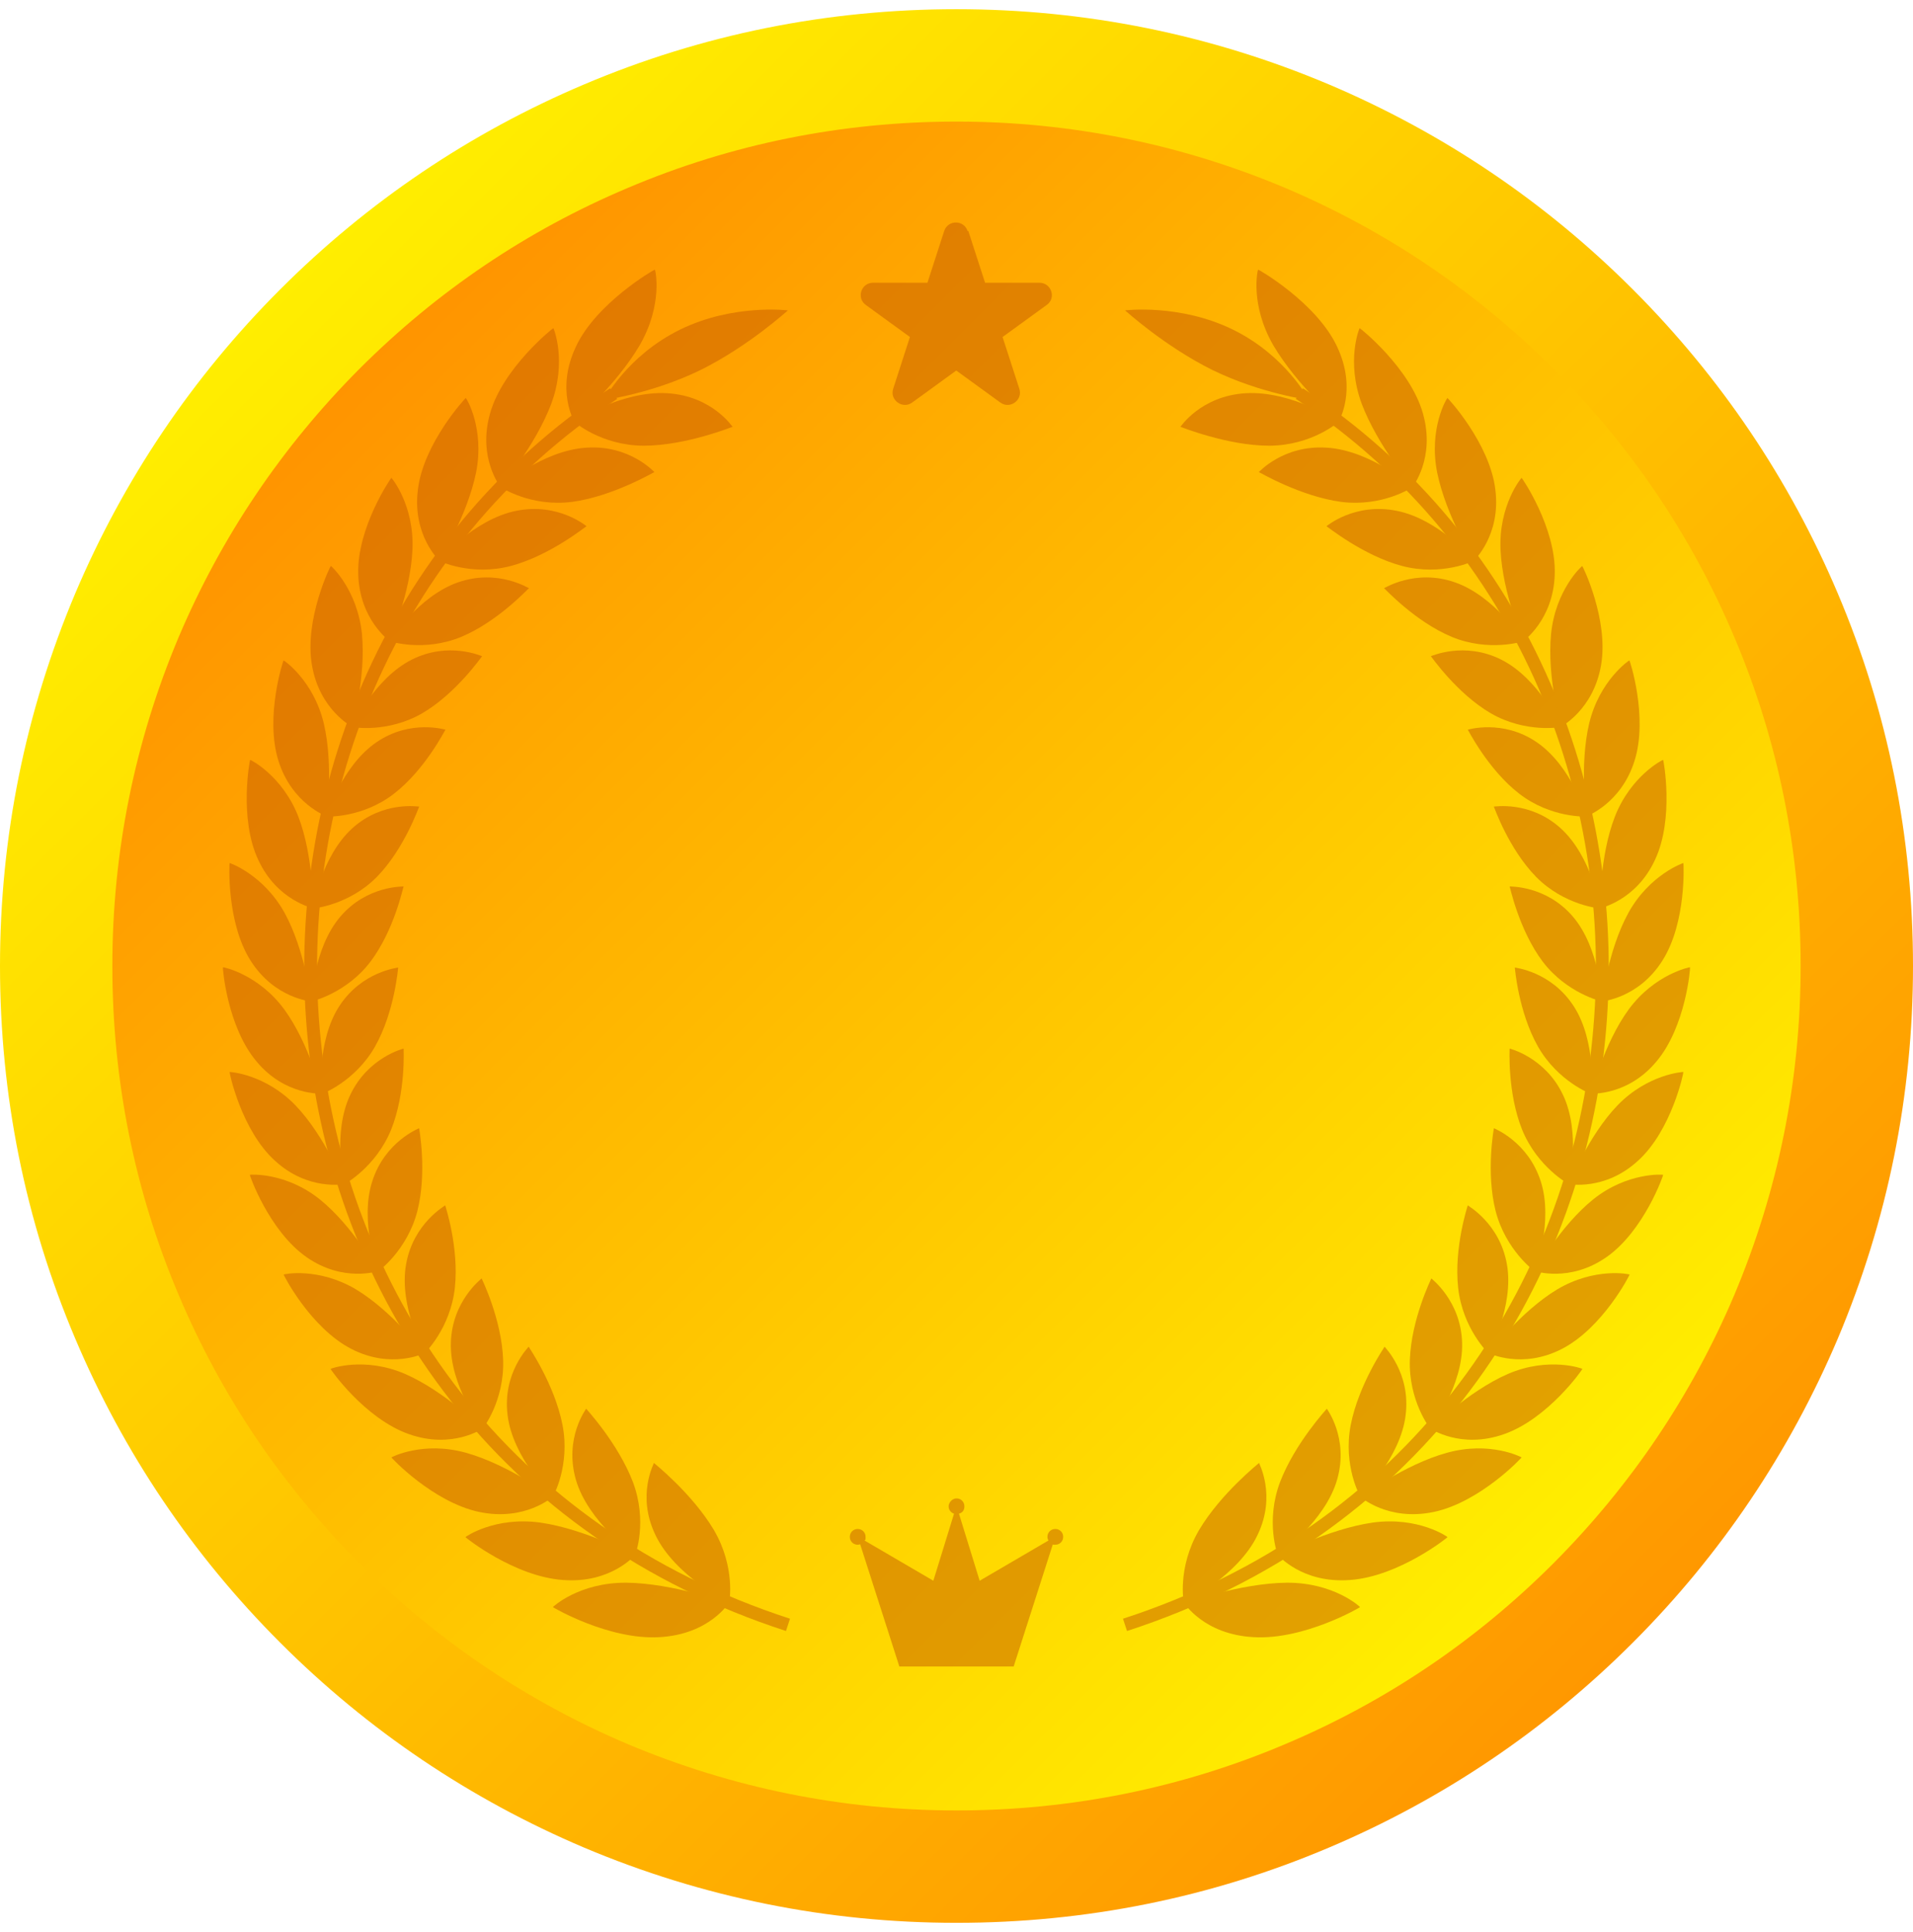 <svg width="104" height="105" viewBox="0 0 104 105" fill="none" xmlns="http://www.w3.org/2000/svg">
    <g clip-path="url(#clip0_1112_15780)">
        <path d="M52 104.5C44.981 104.5 38.176 103.12 31.76 100.414C25.571 97.789 20.012 94.052 15.23 89.27C10.462 84.501 6.711 78.942 4.086 72.74C1.366 66.324 0 59.519 0 52.5C0 45.481 1.38 38.676 4.086 32.26C6.711 26.071 10.448 20.512 15.23 15.73C19.999 10.962 25.558 7.211 31.76 4.586C38.176 1.866 44.981 0.5 52 0.5C59.019 0.5 65.824 1.88 72.24 4.586C78.429 7.211 83.988 10.948 88.77 15.73C93.538 20.499 97.289 26.058 99.915 32.26C102.634 38.676 104 45.481 104 52.5C104 59.519 102.62 66.324 99.915 72.74C97.289 78.929 93.552 84.488 88.77 89.27C84.001 94.038 78.442 97.789 72.24 100.414C65.824 103.134 59.019 104.5 52 104.5Z" fill="url(#paint0_linear_1112_15780)"/>
        <path d="M52 98.392C45.811 98.392 39.797 97.173 34.131 94.789C28.665 92.471 23.763 89.163 19.543 84.957C15.324 80.737 12.015 75.835 9.711 70.369C7.313 64.717 6.108 58.702 6.108 52.5C6.108 46.298 7.327 40.297 9.711 34.631C12.029 29.166 15.337 24.263 19.543 20.044C23.763 15.824 28.665 12.516 34.131 10.212C39.783 7.814 45.798 6.608 52 6.608C58.202 6.608 64.203 7.827 69.869 10.212C75.334 12.529 80.237 15.838 84.456 20.044C88.676 24.263 91.984 29.166 94.288 34.631C96.686 40.284 97.891 46.298 97.891 52.5C97.891 58.702 96.673 64.703 94.288 70.369C91.971 75.835 88.662 80.737 84.456 84.957C80.237 89.176 75.334 92.485 69.869 94.789C64.216 97.186 58.202 98.392 52 98.392Z" fill="url(#paint1_linear_1112_15780)"/>
        <g opacity="0.5">
            <path d="M42.944 87.984C42.877 88.198 42.797 88.426 42.73 88.64C11.358 78.447 8.17 37.538 33.166 21.102C33.3 21.29 33.42 21.491 33.554 21.678C9.027 37.819 12.149 77.965 42.944 87.971V87.984Z" fill="#C55A00"/>
            <path d="M35.55 79.505C35.55 79.518 37.613 81.139 38.818 83.162C40.01 85.211 39.649 87.113 39.635 87.113C39.635 87.14 36.662 85.613 35.63 83.416C34.585 81.246 35.577 79.505 35.55 79.505Z" fill="#C55A00"/>
            <path d="M31.866 76.558C31.866 76.572 33.594 78.42 34.411 80.55C35.215 82.693 34.545 84.515 34.518 84.515C34.518 84.542 31.947 82.68 31.304 80.403C30.661 78.139 31.88 76.558 31.866 76.558Z" fill="#C55A00"/>
            <path d="M28.745 73.196C28.745 73.209 30.152 75.245 30.581 77.442C31.009 79.652 30.072 81.34 30.045 81.34C30.045 81.367 27.861 79.224 27.593 76.893C27.312 74.589 28.759 73.196 28.732 73.196H28.745Z" fill="#C55A00"/>
            <path d="M26.187 69.485C26.187 69.499 27.272 71.682 27.352 73.892C27.433 76.116 26.254 77.656 26.227 77.643C26.227 77.67 24.432 75.285 24.512 72.968C24.579 70.677 26.2 69.485 26.173 69.485H26.187Z" fill="#C55A00"/>
            <path d="M24.204 65.507C24.204 65.52 24.968 67.811 24.727 69.994C24.486 72.191 23.093 73.544 23.079 73.544C23.079 73.571 21.673 70.986 22.075 68.722C22.463 66.471 24.218 65.52 24.204 65.507Z" fill="#C55A00"/>
            <path d="M22.785 61.315C22.785 61.328 23.227 63.699 22.691 65.815C22.142 67.945 20.575 69.097 20.561 69.084C20.548 69.097 19.53 66.378 20.24 64.194C20.936 62.024 22.798 61.315 22.785 61.315Z" fill="#C55A00"/>
            <path d="M21.941 56.974C21.941 56.974 22.075 59.385 21.258 61.408C20.427 63.431 18.726 64.368 18.712 64.355C18.699 64.368 18.056 61.555 19.047 59.492C20.025 57.443 21.954 56.987 21.941 56.987V56.974Z" fill="#C55A00"/>
            <path d="M21.646 52.581C21.646 52.581 21.458 54.992 20.387 56.88C19.302 58.782 17.493 59.466 17.48 59.452C17.466 59.466 17.199 56.599 18.444 54.684C19.677 52.782 21.646 52.594 21.646 52.581Z" fill="#C55A00"/>
            <path d="M21.94 48.174C21.927 48.174 21.445 50.531 20.145 52.259C18.833 53.987 16.944 54.429 16.931 54.416C16.917 54.429 17.024 51.549 18.498 49.821C19.958 48.107 21.94 48.187 21.94 48.174Z" fill="#C55A00"/>
            <path d="M22.785 43.847C22.771 43.847 21.994 46.124 20.481 47.665C18.954 49.205 17.025 49.379 17.011 49.366C16.985 49.366 17.467 46.539 19.154 45.013C20.829 43.499 22.785 43.847 22.785 43.834V43.847Z" fill="#C55A00"/>
            <path d="M24.218 39.654C24.204 39.654 23.119 41.825 21.418 43.137C19.704 44.463 17.775 44.383 17.761 44.37C17.735 44.37 18.578 41.624 20.467 40.338C22.329 39.065 24.231 39.668 24.218 39.654Z" fill="#C55A00"/>
            <path d="M26.2 35.676C26.187 35.676 24.807 37.685 22.945 38.77C21.056 39.855 19.154 39.521 19.154 39.507C19.128 39.507 20.333 36.882 22.383 35.85C24.405 34.832 26.213 35.676 26.213 35.663L26.2 35.676Z" fill="#C55A00"/>
            <path d="M28.759 31.965C28.732 31.965 27.071 33.787 25.061 34.618C23.039 35.448 21.19 34.859 21.19 34.845C21.163 34.845 22.731 32.394 24.914 31.644C27.084 30.894 28.759 31.992 28.759 31.965Z" fill="#C55A00"/>
            <path d="M31.88 28.603C31.853 28.603 29.897 30.197 27.767 30.76C25.624 31.323 23.869 30.492 23.869 30.465C23.843 30.465 25.758 28.215 28.076 27.759C30.366 27.304 31.88 28.603 31.88 28.59V28.603Z" fill="#C55A00"/>
            <path d="M35.577 25.656C35.55 25.656 33.313 26.983 31.09 27.277C28.839 27.558 27.232 26.487 27.232 26.474C27.205 26.474 29.469 24.478 31.88 24.33C34.264 24.17 35.59 25.683 35.59 25.67L35.577 25.656Z" fill="#C55A00"/>
            <path d="M39.837 23.192C39.81 23.192 37.292 24.223 34.988 24.223C32.67 24.21 31.21 22.924 31.21 22.91C31.183 22.91 33.795 21.223 36.273 21.37C38.725 21.517 39.823 23.205 39.823 23.192H39.837Z" fill="#C55A00"/>
            <path d="M42.837 16.869C42.823 16.869 40.707 18.811 38.081 20.111C35.443 21.397 32.844 21.732 32.831 21.745C32.831 21.758 34.076 19.334 36.97 17.914C39.863 16.494 42.864 16.869 42.837 16.869Z" fill="#C55A00"/>
            <path d="M30.058 87.341C30.031 87.341 33.085 89.136 35.844 88.975C38.577 88.828 39.622 87.1 39.622 87.127C39.595 87.127 36.595 86.041 34.05 86.015C31.478 86.001 30.058 87.328 30.058 87.341Z" fill="#C55A00"/>
            <path d="M25.303 83.537C25.276 83.537 27.942 85.68 30.607 85.868C33.233 86.068 34.519 84.501 34.519 84.528C34.492 84.528 31.813 83.095 29.362 82.746C26.884 82.412 25.303 83.523 25.303 83.537Z" fill="#C55A00"/>
            <path d="M21.271 79.197C21.244 79.197 23.521 81.635 26.053 82.171C28.558 82.693 30.045 81.34 30.045 81.353C30.018 81.353 27.674 79.612 25.343 78.956C22.985 78.299 21.271 79.197 21.271 79.21V79.197Z" fill="#C55A00"/>
            <path d="M17.975 74.401C17.949 74.401 19.824 77.094 22.222 77.938C24.593 78.781 26.24 77.629 26.24 77.643C26.213 77.643 24.204 75.62 22.021 74.669C19.811 73.718 17.989 74.374 17.989 74.388L17.975 74.401Z" fill="#C55A00"/>
            <path d="M15.417 69.258C15.391 69.258 16.864 72.151 19.088 73.303C21.284 74.442 23.079 73.531 23.079 73.544C23.053 73.544 21.378 71.294 19.355 70.075C17.306 68.856 15.417 69.244 15.417 69.271V69.258Z" fill="#C55A00"/>
            <path d="M13.582 63.846C13.555 63.846 14.627 66.9 16.663 68.32C18.672 69.726 20.574 69.07 20.561 69.083C20.534 69.083 19.208 66.645 17.373 65.172C15.524 63.698 13.595 63.832 13.582 63.846Z" fill="#C55A00"/>
            <path d="M12.484 58.26C12.457 58.26 13.113 61.421 14.948 63.082C16.757 64.743 18.712 64.342 18.699 64.355C18.686 64.355 17.694 61.77 16.06 60.069C14.413 58.367 12.484 58.247 12.484 58.26Z" fill="#C55A00"/>
            <path d="M12.122 52.581C12.095 52.581 12.35 55.795 13.944 57.684C15.511 59.573 17.507 59.426 17.493 59.439C17.48 59.439 16.837 56.746 15.444 54.844C14.037 52.942 12.135 52.554 12.122 52.567V52.581Z" fill="#C55A00"/>
            <path d="M12.483 46.901C12.47 46.888 12.296 50.116 13.622 52.206C14.935 54.282 16.93 54.416 16.917 54.429C16.904 54.429 16.609 51.683 15.47 49.607C14.318 47.531 12.483 46.888 12.47 46.901H12.483Z" fill="#C55A00"/>
            <path d="M13.596 41.302C13.582 41.288 12.979 44.477 14.038 46.727C15.069 48.964 17.038 49.352 17.025 49.366C17.011 49.366 17.065 46.593 16.221 44.383C15.35 42.159 13.622 41.288 13.609 41.302H13.596Z" fill="#C55A00"/>
            <path d="M15.417 35.89C15.404 35.864 14.386 38.958 15.136 41.342C15.873 43.7 17.761 44.356 17.748 44.369C17.748 44.356 18.15 41.623 17.601 39.306C17.038 36.975 15.431 35.877 15.417 35.89Z" fill="#C55A00"/>
            <path d="M17.989 30.747C17.976 30.72 16.529 33.667 16.958 36.145C17.373 38.596 19.155 39.494 19.141 39.507C19.141 39.494 19.905 36.828 19.677 34.457C19.436 32.059 18.003 30.747 17.989 30.76V30.747Z" fill="#C55A00"/>
            <path d="M21.284 25.965C21.271 25.938 19.395 28.684 19.476 31.202C19.543 33.694 21.19 34.832 21.177 34.846C21.177 34.832 22.315 32.287 22.423 29.876C22.53 27.465 21.297 25.965 21.271 25.965H21.284Z" fill="#C55A00"/>
            <path d="M25.329 21.624C25.329 21.597 23.012 24.089 22.717 26.621C22.409 29.112 23.896 30.465 23.883 30.478C23.883 30.465 25.383 28.081 25.879 25.696C26.361 23.299 25.356 21.638 25.329 21.638V21.624Z" fill="#C55A00"/>
            <path d="M30.085 17.834C30.085 17.807 27.339 19.99 26.642 22.468C25.946 24.92 27.232 26.474 27.205 26.474C27.205 26.46 29.08 24.277 29.964 21.959C30.835 19.629 30.098 17.834 30.085 17.834Z" fill="#C55A00"/>
            <path d="M35.59 14.659C35.59 14.632 32.402 16.467 31.304 18.852C30.192 21.209 31.237 22.924 31.223 22.924C31.223 22.91 33.474 20.968 34.773 18.771C36.059 16.548 35.63 14.659 35.603 14.659H35.59Z" fill="#C55A00"/>
            <path d="M61.055 87.984C61.122 88.198 61.203 88.426 61.27 88.64C92.641 78.447 95.829 37.538 70.834 21.102C70.7 21.29 70.579 21.491 70.445 21.678C94.972 37.819 91.851 77.965 61.055 87.971V87.984Z" fill="#C55A00"/>
            <path d="M68.449 79.505C68.449 79.518 66.386 81.139 65.181 83.162C63.989 85.211 64.35 87.113 64.364 87.113C64.364 87.14 67.337 85.613 68.369 83.416C69.413 81.246 68.422 79.505 68.449 79.505Z" fill="#C55A00"/>
            <path d="M72.133 76.558C72.133 76.572 70.405 78.42 69.588 80.55C68.784 82.693 69.454 84.515 69.481 84.515C69.481 84.542 72.053 82.68 72.696 80.403C73.339 78.139 72.12 76.558 72.133 76.558Z" fill="#C55A00"/>
            <path d="M75.267 73.196C75.267 73.209 73.861 75.245 73.432 77.442C73.004 79.652 73.941 81.34 73.968 81.34C73.968 81.367 76.152 79.224 76.419 76.893C76.701 74.589 75.254 73.196 75.281 73.196H75.267Z" fill="#C55A00"/>
            <path d="M77.812 69.485C77.812 69.499 76.727 71.682 76.647 73.892C76.567 76.116 77.745 77.656 77.772 77.643C77.772 77.67 79.567 75.285 79.487 72.968C79.42 70.677 77.799 69.485 77.826 69.485H77.812Z" fill="#C55A00"/>
            <path d="M79.795 65.507C79.795 65.52 79.031 67.811 79.273 69.994C79.514 72.191 80.907 73.544 80.92 73.544C80.92 73.571 82.327 70.986 81.925 68.722C81.536 66.471 79.782 65.52 79.795 65.507Z" fill="#C55A00"/>
            <path d="M81.215 61.315C81.215 61.328 80.773 63.699 81.309 65.815C81.858 67.945 83.425 69.097 83.438 69.084C83.452 69.097 84.47 66.378 83.76 64.194C83.063 62.024 81.201 61.315 81.215 61.315Z" fill="#C55A00"/>
            <path d="M82.072 56.974C82.072 56.974 81.938 59.385 82.755 61.408C83.586 63.431 85.287 64.368 85.3 64.355C85.314 64.368 85.957 61.555 84.966 59.492C83.988 57.443 82.059 56.987 82.072 56.987V56.974Z" fill="#C55A00"/>
            <path d="M82.353 52.581C82.353 52.581 82.541 54.992 83.613 56.88C84.698 58.782 86.506 59.466 86.519 59.452C86.533 59.466 86.801 56.599 85.555 54.684C84.323 52.782 82.353 52.594 82.353 52.581Z" fill="#C55A00"/>
            <path d="M82.072 48.174C82.086 48.174 82.568 50.531 83.867 52.259C85.18 53.987 87.069 54.429 87.082 54.416C87.095 54.429 86.988 51.549 85.515 49.821C84.055 48.107 82.072 48.187 82.072 48.174Z" fill="#C55A00"/>
            <path d="M81.215 43.847C81.228 43.847 82.005 46.124 83.519 47.665C85.046 49.205 86.975 49.379 86.988 49.366C87.015 49.366 86.533 46.539 84.845 45.013C83.171 43.499 81.215 43.847 81.215 43.834V43.847Z" fill="#C55A00"/>
            <path d="M79.795 39.654C79.808 39.654 80.893 41.825 82.595 43.137C84.309 44.463 86.238 44.383 86.251 44.37C86.278 44.37 85.434 41.624 83.546 40.338C81.684 39.065 79.782 39.668 79.795 39.654Z" fill="#C55A00"/>
            <path d="M77.799 35.676C77.812 35.676 79.192 37.685 81.054 38.77C82.943 39.855 84.845 39.521 84.845 39.507C84.872 39.507 83.666 36.882 81.617 35.85C79.594 34.832 77.786 35.676 77.786 35.663L77.799 35.676Z" fill="#C55A00"/>
            <path d="M75.241 31.965C75.267 31.965 76.928 33.787 78.938 34.618C80.96 35.448 82.809 34.859 82.809 34.845C82.836 34.845 81.269 32.394 79.085 31.644C76.915 30.894 75.241 31.992 75.241 31.965Z" fill="#C55A00"/>
            <path d="M72.12 28.603C72.146 28.603 74.102 30.197 76.232 30.76C78.375 31.323 80.13 30.492 80.13 30.465C80.157 30.465 78.241 28.215 75.924 27.759C73.633 27.304 72.12 28.603 72.12 28.59V28.603Z" fill="#C55A00"/>
            <path d="M68.436 25.656C68.463 25.656 70.7 26.983 72.923 27.277C75.174 27.558 76.781 26.487 76.781 26.474C76.808 26.474 74.544 24.478 72.133 24.33C69.749 24.17 68.422 25.683 68.422 25.67L68.436 25.656Z" fill="#C55A00"/>
            <path d="M64.163 23.192C64.19 23.192 66.708 24.223 69.012 24.223C71.329 24.21 72.79 22.924 72.79 22.91C72.816 22.91 70.204 21.223 67.726 21.37C65.275 21.517 64.177 23.205 64.177 23.192H64.163Z" fill="#C55A00"/>
            <path d="M61.162 16.869C61.176 16.869 63.292 18.811 65.918 20.111C68.556 21.397 71.155 21.732 71.168 21.745C71.168 21.758 69.923 19.334 67.029 17.914C64.136 16.494 61.136 16.869 61.162 16.869Z" fill="#C55A00"/>
            <path d="M73.941 87.341C73.968 87.341 70.914 89.136 68.154 88.975C65.422 88.828 64.377 87.1 64.377 87.127C64.404 87.127 67.404 86.041 69.949 86.015C72.521 86.001 73.941 87.328 73.941 87.341Z" fill="#C55A00"/>
            <path d="M78.697 83.537C78.724 83.537 76.058 85.68 73.392 85.868C70.767 86.068 69.481 84.501 69.481 84.528C69.508 84.528 72.187 83.095 74.638 82.746C77.116 82.412 78.697 83.523 78.697 83.537Z" fill="#C55A00"/>
            <path d="M82.728 79.197C82.755 79.197 80.478 81.635 77.946 82.171C75.442 82.693 73.955 81.34 73.955 81.353C73.981 81.353 76.326 79.599 78.656 78.956C81.014 78.299 82.728 79.197 82.728 79.21V79.197Z" fill="#C55A00"/>
            <path d="M86.024 74.401C86.05 74.401 84.175 77.094 81.777 77.938C79.406 78.781 77.759 77.629 77.759 77.643C77.786 77.643 79.795 75.62 81.978 74.669C84.189 73.718 86.01 74.374 86.01 74.388L86.024 74.401Z" fill="#C55A00"/>
            <path d="M88.596 69.258C88.622 69.258 87.149 72.151 84.925 73.303C82.728 74.442 80.934 73.531 80.934 73.544C80.96 73.544 82.635 71.294 84.657 70.075C86.707 68.856 88.596 69.244 88.596 69.271V69.258Z" fill="#C55A00"/>
            <path d="M90.417 63.846C90.444 63.846 89.373 66.9 87.337 68.32C85.327 69.726 83.425 69.07 83.439 69.083C83.465 69.083 84.791 66.645 86.627 65.172C88.475 63.698 90.404 63.832 90.417 63.846Z" fill="#C55A00"/>
            <path d="M91.516 58.26C91.543 58.26 90.886 61.421 89.051 63.082C87.243 64.743 85.287 64.342 85.3 64.355C85.314 64.355 86.305 61.77 87.939 60.069C89.587 58.367 91.516 58.247 91.516 58.26Z" fill="#C55A00"/>
            <path d="M91.877 52.581C91.904 52.581 91.65 55.795 90.056 57.684C88.488 59.573 86.493 59.426 86.506 59.439C86.519 59.439 87.162 56.746 88.555 54.844C89.962 52.942 91.864 52.554 91.877 52.567V52.581Z" fill="#C55A00"/>
            <path d="M91.516 46.901C91.529 46.888 91.703 50.116 90.377 52.206C89.065 54.282 87.069 54.416 87.082 54.429C87.096 54.429 87.39 51.683 88.529 49.607C89.681 47.531 91.516 46.888 91.529 46.901H91.516Z" fill="#C55A00"/>
            <path d="M90.418 41.302C90.431 41.288 91.034 44.477 89.975 46.727C88.944 48.964 86.975 49.352 86.988 49.366C87.002 49.366 86.935 46.593 87.792 44.383C88.663 42.159 90.391 41.288 90.404 41.302H90.418Z" fill="#C55A00"/>
            <path d="M88.582 35.89C88.595 35.864 89.613 38.958 88.863 41.342C88.126 43.7 86.238 44.356 86.251 44.369C86.251 44.356 85.849 41.623 86.398 39.306C86.961 36.975 88.569 35.877 88.582 35.89Z" fill="#C55A00"/>
            <path d="M86.01 30.747C86.024 30.72 87.471 33.667 87.042 36.145C86.627 38.596 84.845 39.494 84.859 39.507C84.859 39.494 84.095 36.828 84.323 34.457C84.564 32.059 85.997 30.747 86.024 30.76L86.01 30.747Z" fill="#C55A00"/>
            <path d="M82.715 25.965C82.728 25.938 84.604 28.684 84.523 31.202C84.456 33.694 82.809 34.832 82.822 34.846C82.822 34.832 81.684 32.287 81.576 29.876C81.469 27.465 82.702 25.965 82.728 25.965H82.715Z" fill="#C55A00"/>
            <path d="M78.683 21.624C78.683 21.597 81.001 24.089 81.296 26.621C81.603 29.112 80.117 30.465 80.13 30.478C80.13 30.465 78.63 28.081 78.134 25.696C77.652 23.299 78.657 21.638 78.683 21.638V21.624Z" fill="#C55A00"/>
            <path d="M73.915 17.834C73.915 17.807 76.661 19.99 77.357 22.468C78.054 24.92 76.768 26.474 76.795 26.474C76.795 26.46 74.919 24.277 74.035 21.959C73.165 19.629 73.901 17.834 73.915 17.834Z" fill="#C55A00"/>
            <path d="M68.409 14.659C68.409 14.632 71.597 16.467 72.696 18.852C73.808 21.209 72.763 22.924 72.776 22.924C72.776 22.91 70.526 20.968 69.226 18.771C67.941 16.548 68.369 14.659 68.396 14.659H68.409Z" fill="#C55A00"/>
        </g>
        <path opacity="0.5" d="M52.643 12.555L53.554 15.368H56.514C57.157 15.368 57.439 16.199 56.903 16.574L54.505 18.315L55.416 21.128C55.617 21.744 54.907 22.253 54.385 21.878L51.987 20.137L49.589 21.878C49.067 22.253 48.357 21.744 48.558 21.128L49.468 18.315L47.071 16.574C46.548 16.199 46.816 15.368 47.459 15.368H50.42L51.331 12.555C51.531 11.939 52.402 11.939 52.603 12.555H52.643Z" fill="#C55A00"/>
        <path opacity="0.5" d="M46.629 83.095C46.87 83.095 47.057 83.282 47.057 83.523C47.057 83.764 47.044 83.657 47.004 83.724L50.741 85.908L51.866 82.264C51.692 82.21 51.572 82.05 51.572 81.862C51.572 81.675 51.759 81.434 52 81.434C52.241 81.434 52.429 81.621 52.429 81.862C52.429 82.103 52.308 82.21 52.134 82.264L53.259 85.908L56.997 83.724C56.97 83.671 56.943 83.604 56.943 83.523C56.943 83.282 57.131 83.095 57.372 83.095C57.613 83.095 57.8 83.282 57.8 83.523C57.8 83.764 57.613 83.952 57.372 83.952C57.131 83.952 57.278 83.952 57.238 83.925L55.108 90.569H48.893L46.763 83.925C46.723 83.939 46.669 83.952 46.629 83.952C46.388 83.952 46.2 83.764 46.2 83.523C46.2 83.282 46.388 83.095 46.629 83.095Z" fill="#C55A00"/>
    </g>
    <defs>
        <linearGradient id="paint0_linear_1112_15780" x1="15.23" y1="15.73" x2="93.056" y2="93.543" gradientUnits="userSpaceOnUse">
            <stop stop-color="#FFEE00"/>
            <stop offset="1" stop-color="#FF9300"/>
        </linearGradient>
        <linearGradient id="paint1_linear_1112_15780" x1="18.726" y1="19.227" x2="84.269" y2="84.769" gradientUnits="userSpaceOnUse">
            <stop stop-color="#FF9300"/>
            <stop offset="1" stop-color="#FFEE00"/>
        </linearGradient>
        <clipPath id="clip0_1112_15780">
            <rect width="104" height="104" fill="white" transform="translate(0 0.5)"/>
        </clipPath>
    </defs>
</svg>
